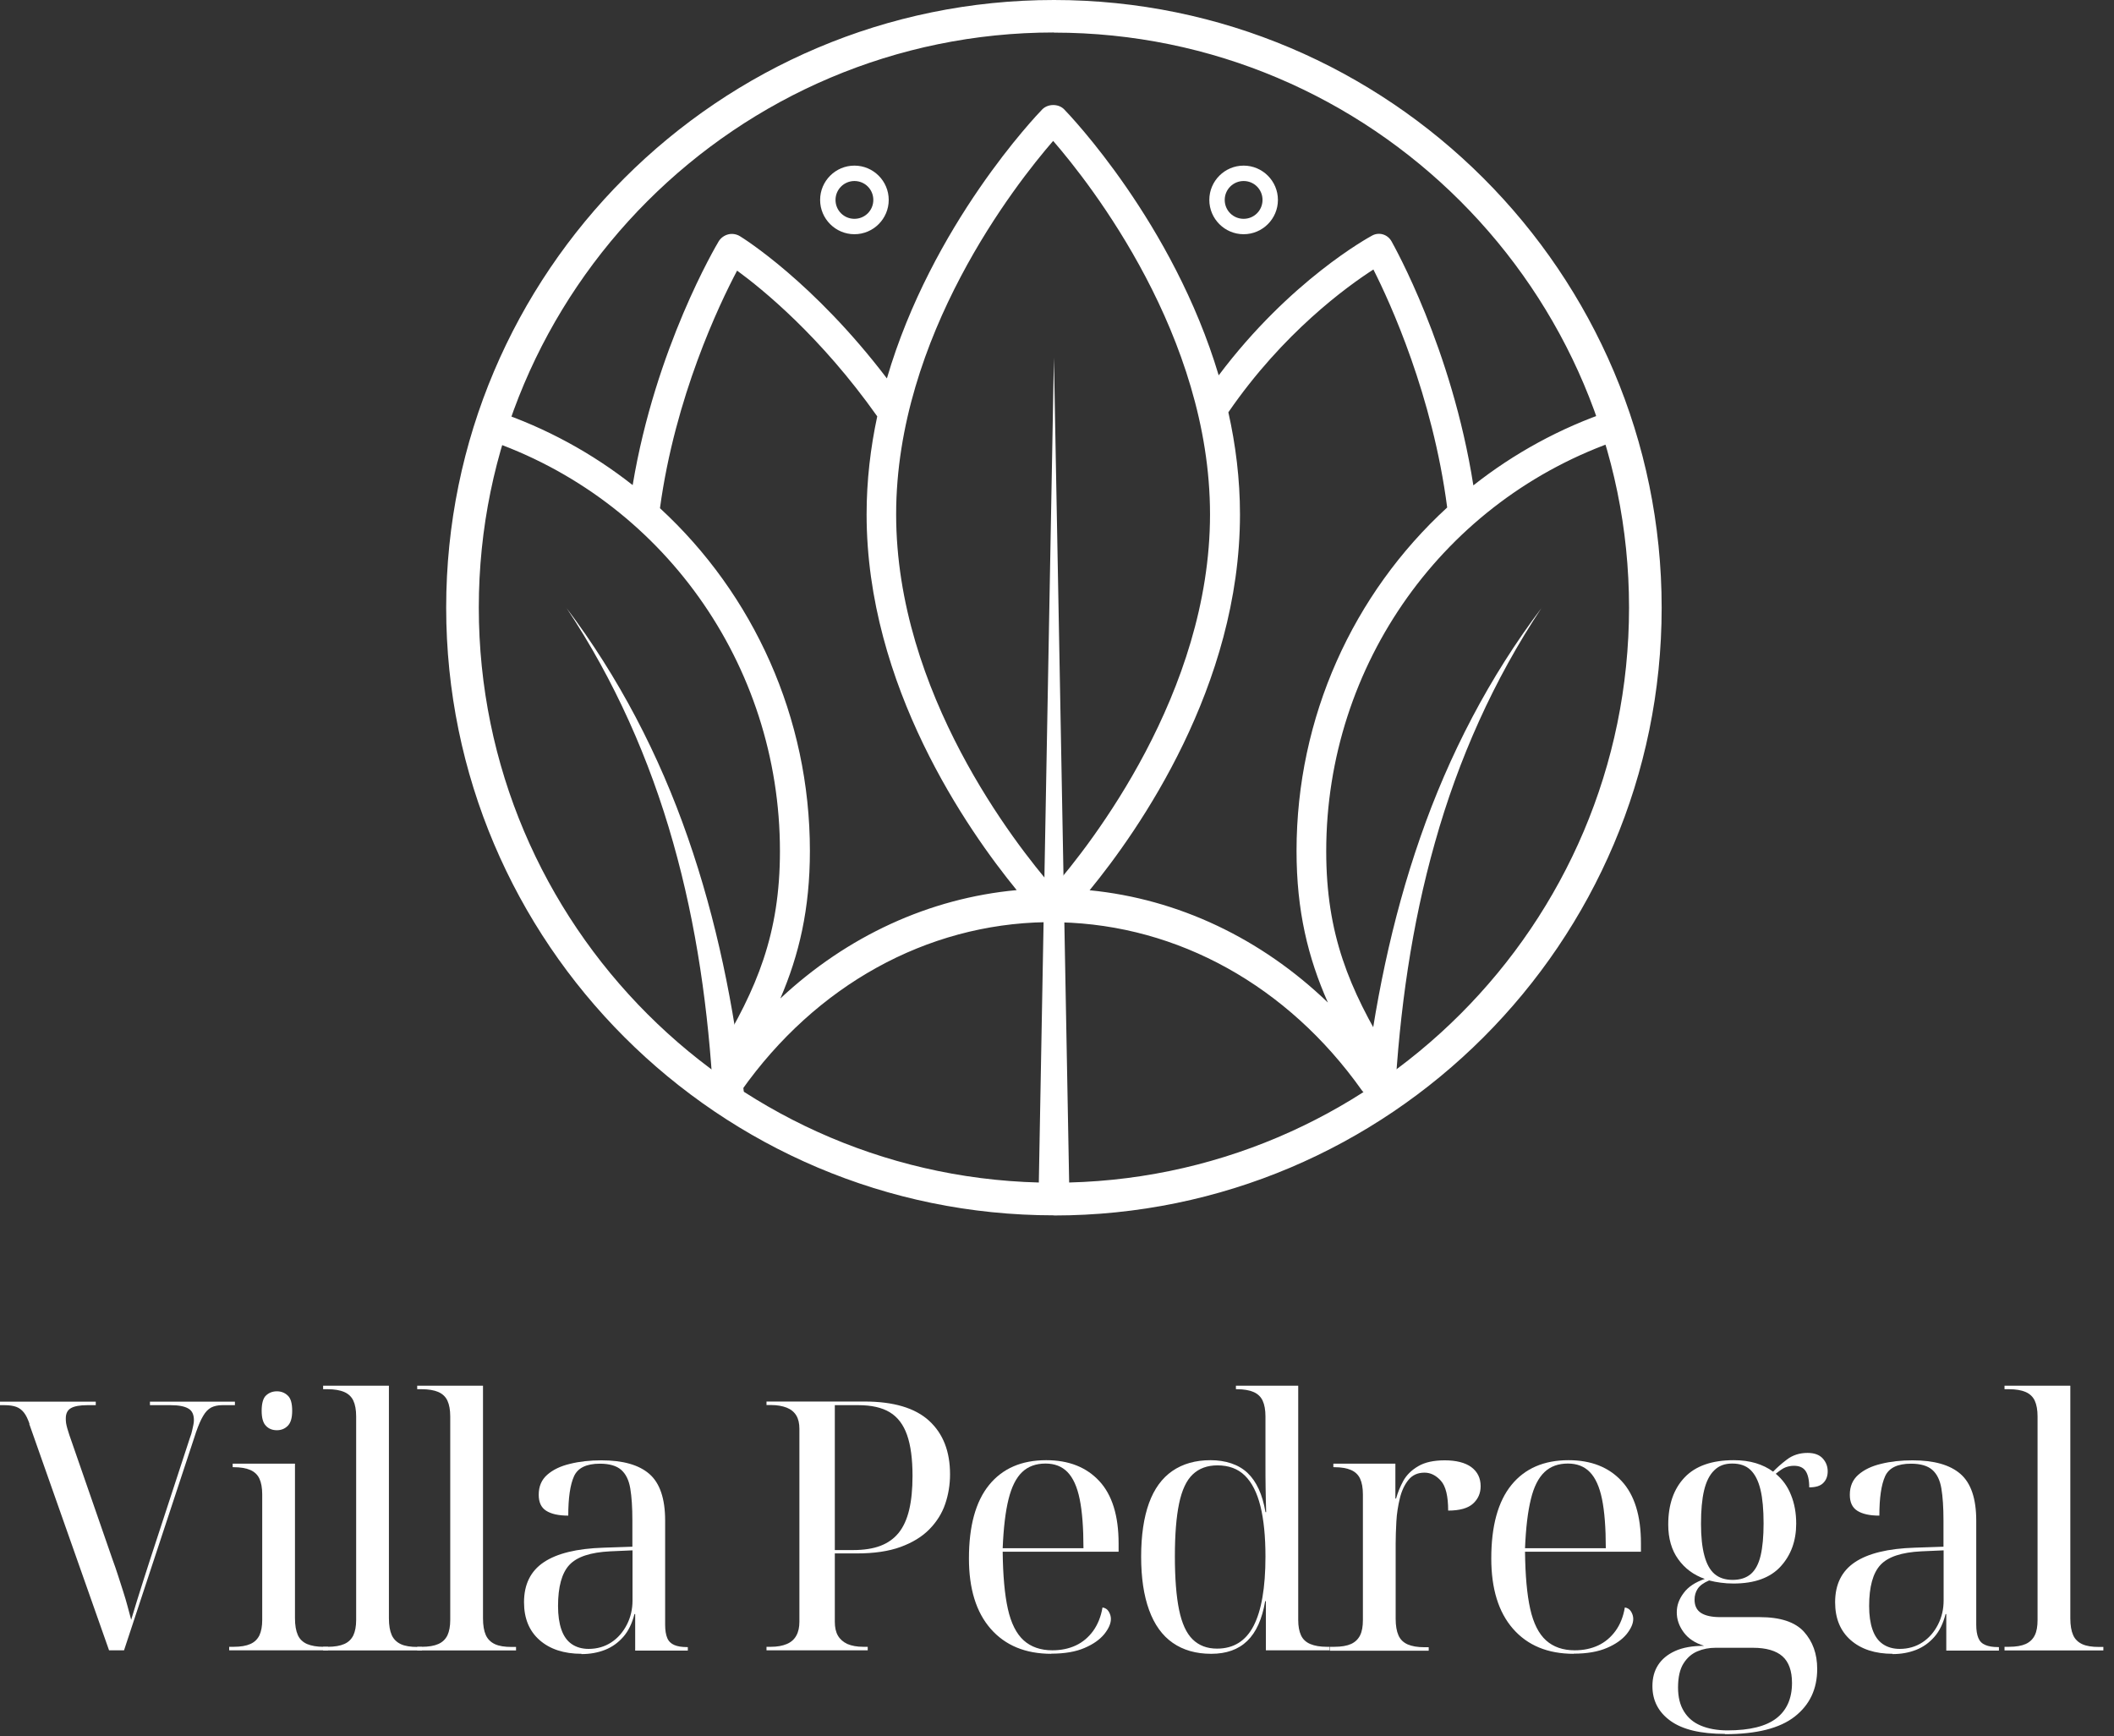 <svg width="151" height="124" viewBox="0 0 151 124" fill="none" xmlns="http://www.w3.org/2000/svg">
<rect x="0" y="0" width="151" height="124" fill="#333333" stroke="none"/>
<g clip-path="url(#clip0_58_90)">
<path d="M2.11 101.71C1.99 101.36 1.86 101.09 1.71 100.9C1.56 100.71 1.38 100.57 1.16 100.49C0.94 100.41 0.66 100.37 0.31 100.37H-0.01V100.12H6.84V100.37H6.24C5.71 100.37 5.32 100.44 5.07 100.58C4.82 100.72 4.7 100.97 4.7 101.31C4.7 101.41 4.7 101.52 4.72 101.65C4.74 101.77 4.77 101.9 4.81 102.04C4.85 102.17 4.9 102.32 4.95 102.49L8.03 111.37C8.18 111.78 8.32 112.18 8.44 112.56C8.56 112.94 8.68 113.32 8.8 113.68C8.92 114.05 9.02 114.39 9.11 114.73C9.2 115.06 9.29 115.38 9.37 115.7C9.5 115.27 9.64 114.81 9.79 114.32C9.94 113.83 10.1 113.33 10.26 112.83C10.43 112.32 10.58 111.84 10.73 111.37L13.57 102.69C13.64 102.51 13.69 102.35 13.72 102.2C13.75 102.06 13.78 101.92 13.81 101.79C13.84 101.66 13.85 101.54 13.85 101.44C13.85 101.04 13.72 100.76 13.45 100.61C13.18 100.45 12.76 100.37 12.18 100.37H10.71V100.12H16.78V100.37H15.88C15.56 100.37 15.3 100.43 15.08 100.54C14.86 100.66 14.67 100.86 14.51 101.14C14.34 101.42 14.18 101.8 14.01 102.28L8.86 117.88H7.79L2.09 101.71H2.11Z" fill="white"/>
<path d="M16.37 117.88V117.63H16.69C17.19 117.63 17.59 117.56 17.88 117.43C18.18 117.3 18.39 117.09 18.53 116.81C18.66 116.53 18.73 116.16 18.73 115.72V106.74C18.73 106.28 18.66 105.9 18.53 105.62C18.4 105.34 18.18 105.13 17.88 105C17.58 104.87 17.18 104.8 16.69 104.8H16.62V104.55H21.07V115.59C21.07 116.09 21.14 116.49 21.27 116.78C21.4 117.08 21.62 117.29 21.93 117.43C22.24 117.56 22.63 117.63 23.11 117.63H23.43V117.88H16.37ZM19.78 102.16C19.46 102.16 19.2 102.06 19 101.85C18.79 101.64 18.69 101.28 18.69 100.77C18.69 100.26 18.79 99.87 19 99.68C19.21 99.48 19.47 99.38 19.78 99.38C20.08 99.38 20.34 99.48 20.55 99.68C20.77 99.88 20.87 100.24 20.87 100.77C20.87 101.3 20.76 101.64 20.55 101.85C20.34 102.06 20.08 102.16 19.78 102.16Z" fill="white"/>
<path d="M23.08 117.88V117.63H23.4C23.9 117.63 24.3 117.56 24.59 117.43C24.89 117.3 25.1 117.09 25.24 116.81C25.37 116.53 25.44 116.16 25.44 115.72V101.17C25.44 100.71 25.37 100.33 25.24 100.05C25.11 99.77 24.89 99.56 24.59 99.43C24.29 99.3 23.89 99.23 23.4 99.23H23.08V98.98H27.78V115.6C27.78 116.1 27.85 116.5 27.98 116.79C28.11 117.08 28.33 117.3 28.63 117.44C28.93 117.58 29.33 117.64 29.82 117.64H30.14V117.89H23.08V117.88Z" fill="white"/>
<path d="M29.8 117.88V117.63H30.12C30.62 117.63 31.02 117.56 31.31 117.43C31.61 117.3 31.82 117.09 31.96 116.81C32.09 116.53 32.16 116.16 32.16 115.72V101.17C32.16 100.71 32.09 100.33 31.96 100.05C31.83 99.77 31.61 99.56 31.31 99.43C31.01 99.3 30.61 99.23 30.12 99.23H29.8V98.98H34.5V115.6C34.5 116.1 34.57 116.5 34.7 116.79C34.83 117.08 35.05 117.3 35.35 117.44C35.65 117.58 36.05 117.64 36.54 117.64H36.86V117.89H29.8V117.88Z" fill="white"/>
<path d="M41.54 118.13C40.28 118.13 39.28 117.8 38.54 117.15C37.8 116.5 37.43 115.6 37.43 114.45C37.43 113.17 37.9 112.22 38.84 111.59C39.78 110.96 41.2 110.61 43.11 110.55L45.17 110.48V108.61C45.17 107.68 45.12 106.92 45.02 106.32C44.92 105.72 44.7 105.28 44.37 104.99C44.04 104.7 43.53 104.55 42.85 104.55C41.89 104.55 41.27 104.85 41 105.45C40.73 106.05 40.59 106.98 40.59 108.26C39.89 108.26 39.37 108.14 39.01 107.91C38.65 107.68 38.48 107.3 38.48 106.77C38.48 106.17 38.68 105.7 39.09 105.34C39.5 104.98 40.04 104.72 40.72 104.56C41.4 104.39 42.15 104.31 42.96 104.31C44.49 104.31 45.63 104.63 46.38 105.28C47.13 105.93 47.51 107.04 47.51 108.61V116.05C47.51 116.45 47.56 116.76 47.66 117C47.76 117.24 47.93 117.4 48.16 117.5C48.39 117.6 48.69 117.65 49.06 117.65H49.13V117.9H45.37V115.29H45.32C45.15 115.95 44.89 116.5 44.52 116.92C44.15 117.34 43.72 117.65 43.21 117.85C42.7 118.05 42.14 118.15 41.53 118.15L41.54 118.13ZM42.04 117.78C42.65 117.78 43.2 117.62 43.67 117.31C44.14 117 44.51 116.57 44.78 116.04C45.05 115.51 45.18 114.94 45.18 114.32V110.74L43.59 110.81C42.18 110.88 41.21 111.2 40.67 111.78C40.13 112.36 39.86 113.34 39.86 114.72C39.86 115.38 39.94 115.94 40.1 116.4C40.26 116.86 40.5 117.2 40.83 117.43C41.16 117.66 41.57 117.78 42.05 117.78H42.04Z" fill="white"/>
<path d="M54.75 117.88V117.63H55.07C55.52 117.63 55.89 117.56 56.2 117.43C56.51 117.3 56.73 117.1 56.88 116.83C57.03 116.56 57.1 116.23 57.1 115.84V102.06C57.1 101.68 57.03 101.36 56.88 101.11C56.73 100.86 56.5 100.67 56.2 100.55C55.89 100.43 55.52 100.36 55.07 100.36H54.75V100.11H61.74C63.83 100.11 65.37 100.57 66.37 101.49C67.37 102.41 67.86 103.68 67.86 105.31C67.86 106.06 67.74 106.77 67.51 107.44C67.28 108.11 66.9 108.71 66.38 109.24C65.86 109.77 65.17 110.19 64.32 110.5C63.47 110.81 62.43 110.96 61.2 110.96H59.63V115.84C59.63 116.24 59.7 116.57 59.85 116.83C60 117.09 60.23 117.29 60.53 117.43C60.84 117.56 61.21 117.63 61.66 117.63H61.98V117.88H54.74H54.75ZM60.94 110.72C61.7 110.72 62.35 110.62 62.88 110.42C63.41 110.22 63.85 109.91 64.19 109.49C64.53 109.07 64.78 108.52 64.94 107.85C65.1 107.18 65.18 106.37 65.18 105.42C65.18 104.21 65.05 103.24 64.79 102.5C64.53 101.76 64.12 101.22 63.56 100.88C63 100.54 62.25 100.37 61.32 100.37H59.63V110.72H60.95H60.94Z" fill="white"/>
<path d="M75.1 118.13C73.24 118.13 71.8 117.53 70.76 116.34C69.72 115.15 69.21 113.47 69.21 111.32C69.21 109 69.69 107.25 70.65 106.07C71.61 104.89 72.97 104.3 74.73 104.3C76.34 104.3 77.6 104.8 78.52 105.79C79.44 106.78 79.9 108.27 79.9 110.24V110.84H71.62C71.64 112.53 71.76 113.89 71.99 114.92C72.22 115.95 72.6 116.7 73.12 117.17C73.64 117.64 74.33 117.88 75.17 117.88C75.8 117.88 76.36 117.76 76.85 117.53C77.34 117.3 77.75 116.95 78.08 116.5C78.41 116.04 78.64 115.48 78.75 114.82C78.95 114.85 79.1 114.95 79.2 115.12C79.3 115.29 79.35 115.46 79.35 115.64C79.35 115.97 79.19 116.33 78.88 116.72C78.56 117.11 78.1 117.44 77.47 117.71C76.85 117.98 76.06 118.12 75.09 118.12L75.1 118.13ZM77.39 110.59C77.39 109.13 77.3 107.96 77.12 107.08C76.94 106.2 76.65 105.56 76.25 105.15C75.85 104.74 75.33 104.54 74.68 104.54C74 104.54 73.44 104.74 73.01 105.15C72.58 105.56 72.26 106.2 72.04 107.08C71.82 107.96 71.68 109.13 71.62 110.59H77.39Z" fill="white"/>
<path d="M86.51 118.13C85.43 118.13 84.52 117.87 83.77 117.35C83.02 116.83 82.46 116.05 82.08 115.01C81.7 113.97 81.51 112.7 81.51 111.19C81.51 109.68 81.7 108.39 82.07 107.37C82.44 106.35 83 105.58 83.74 105.07C84.48 104.56 85.39 104.3 86.46 104.3C87.53 104.3 88.47 104.6 89.11 105.21C89.75 105.82 90.18 106.75 90.39 108.01H90.44C90.42 107.41 90.41 106.83 90.4 106.26C90.39 105.69 90.39 105.17 90.39 104.69V101.17C90.39 100.71 90.32 100.33 90.19 100.05C90.06 99.77 89.84 99.56 89.54 99.43C89.24 99.3 88.84 99.23 88.35 99.23H88.28V98.98H92.73V115.72C92.73 116.17 92.8 116.53 92.93 116.81C93.06 117.09 93.28 117.3 93.59 117.43C93.9 117.56 94.29 117.63 94.77 117.63H94.97V117.88H90.42V114.37H90.37C90.15 115.65 89.73 116.59 89.09 117.21C88.45 117.83 87.59 118.13 86.52 118.13H86.51ZM86.93 117.76C88.11 117.76 88.98 117.22 89.54 116.14C90.1 115.06 90.39 113.41 90.39 111.19C90.39 109.75 90.27 108.55 90.03 107.58C89.79 106.62 89.42 105.89 88.92 105.4C88.42 104.91 87.77 104.67 86.96 104.67C86.23 104.67 85.64 104.89 85.19 105.32C84.74 105.75 84.42 106.44 84.22 107.4C84.02 108.36 83.92 109.61 83.92 111.17C83.92 112.73 84.02 114.02 84.22 114.99C84.42 115.96 84.74 116.66 85.19 117.1C85.64 117.54 86.22 117.76 86.93 117.76Z" fill="white"/>
<path d="M94.99 117.88V117.63H95.31C95.81 117.63 96.21 117.56 96.5 117.43C96.79 117.3 97.01 117.09 97.15 116.81C97.29 116.53 97.35 116.16 97.35 115.72V106.74C97.35 106.28 97.28 105.9 97.15 105.62C97.02 105.34 96.8 105.13 96.5 105C96.2 104.87 95.8 104.8 95.31 104.8H95.24V104.55H99.67V107.04H99.72C99.84 106.61 100.01 106.19 100.24 105.77C100.47 105.36 100.82 105.01 101.3 104.73C101.77 104.45 102.41 104.31 103.2 104.31C103.99 104.31 104.66 104.47 105.1 104.8C105.54 105.13 105.76 105.58 105.76 106.16C105.76 106.66 105.58 107.07 105.22 107.4C104.86 107.73 104.27 107.9 103.44 107.9C103.44 106.87 103.27 106.16 102.92 105.77C102.57 105.38 102.18 105.19 101.75 105.19C101.27 105.19 100.89 105.36 100.61 105.7C100.33 106.04 100.12 106.48 99.99 107.02C99.86 107.56 99.77 108.11 99.74 108.69C99.71 109.26 99.69 109.79 99.69 110.27V115.62C99.69 116.12 99.76 116.52 99.89 116.81C100.02 117.11 100.24 117.32 100.55 117.46C100.86 117.59 101.25 117.66 101.73 117.66H102.05V117.91H94.99V117.88Z" fill="white"/>
<path d="M112.41 118.13C110.55 118.13 109.11 117.53 108.07 116.34C107.03 115.15 106.52 113.47 106.52 111.32C106.52 109 107 107.25 107.96 106.07C108.92 104.89 110.28 104.3 112.04 104.3C113.65 104.3 114.91 104.8 115.83 105.79C116.75 106.78 117.21 108.27 117.21 110.24V110.84H108.93C108.95 112.53 109.07 113.89 109.3 114.92C109.53 115.95 109.91 116.7 110.43 117.17C110.95 117.64 111.64 117.88 112.48 117.88C113.11 117.88 113.67 117.76 114.16 117.53C114.65 117.3 115.06 116.95 115.39 116.5C115.72 116.05 115.95 115.48 116.06 114.82C116.26 114.85 116.41 114.95 116.51 115.12C116.61 115.29 116.66 115.46 116.66 115.64C116.66 115.97 116.5 116.33 116.19 116.72C115.87 117.11 115.41 117.44 114.78 117.71C114.15 117.98 113.37 118.12 112.4 118.12L112.41 118.13ZM114.7 110.59C114.7 109.13 114.61 107.96 114.43 107.08C114.25 106.2 113.96 105.56 113.56 105.15C113.16 104.74 112.64 104.54 111.99 104.54C111.31 104.54 110.75 104.74 110.32 105.15C109.89 105.56 109.56 106.2 109.35 107.08C109.13 107.96 108.99 109.13 108.93 110.59H114.7Z" fill="white"/>
<path d="M123.2 123.85C121.47 123.85 120.18 123.54 119.32 122.92C118.46 122.3 118.03 121.47 118.03 120.44C118.03 119.86 118.16 119.36 118.43 118.94C118.7 118.52 119.1 118.18 119.65 117.93C120.2 117.68 120.89 117.56 121.72 117.56C121.07 117.36 120.59 117.04 120.26 116.59C119.93 116.14 119.77 115.67 119.77 115.17C119.77 114.67 119.93 114.23 120.26 113.79C120.58 113.35 121.08 113.02 121.77 112.78C120.97 112.5 120.34 112.03 119.87 111.37C119.4 110.72 119.16 109.89 119.16 108.9C119.16 107.47 119.55 106.35 120.33 105.53C121.11 104.71 122.28 104.3 123.84 104.3C124.42 104.3 124.94 104.37 125.41 104.51C125.87 104.65 126.29 104.85 126.65 105.12C126.9 104.86 127.23 104.56 127.64 104.25C128.05 103.94 128.54 103.78 129.11 103.78C129.59 103.78 129.95 103.91 130.19 104.17C130.43 104.43 130.55 104.74 130.55 105.1C130.55 105.43 130.45 105.71 130.24 105.92C130.03 106.14 129.7 106.24 129.23 106.24C129.23 105.71 129.14 105.32 128.97 105.07C128.8 104.82 128.52 104.7 128.14 104.7C127.92 104.7 127.73 104.74 127.54 104.81C127.35 104.88 127.13 105.04 126.84 105.27C127.32 105.67 127.69 106.17 127.93 106.79C128.18 107.4 128.3 108.08 128.3 108.83C128.3 110.06 127.93 111.08 127.19 111.89C126.45 112.7 125.33 113.11 123.82 113.11C123.5 113.11 123.2 113.09 122.91 113.05C122.62 113.01 122.34 112.96 122.08 112.89C121.68 113.06 121.41 113.26 121.26 113.49C121.11 113.72 121.04 113.98 121.04 114.26C121.04 114.69 121.19 115.01 121.5 115.21C121.81 115.41 122.27 115.51 122.88 115.51H125.69C127.17 115.51 128.22 115.86 128.85 116.55C129.48 117.25 129.8 118.13 129.8 119.21C129.8 120.64 129.27 121.77 128.2 122.61C127.13 123.45 125.47 123.87 123.21 123.87L123.2 123.85ZM123.4 123.6C124.98 123.6 126.14 123.31 126.88 122.74C127.62 122.17 128 121.33 128 120.21C128 119.35 127.77 118.71 127.32 118.31C126.87 117.91 126.16 117.7 125.22 117.7H122.53C122.08 117.7 121.65 117.78 121.25 117.95C120.84 118.12 120.51 118.41 120.25 118.82C119.99 119.23 119.86 119.81 119.86 120.54C119.86 121.22 120 121.79 120.28 122.24C120.56 122.7 120.96 123.04 121.49 123.26C122.01 123.48 122.65 123.6 123.39 123.6H123.4ZM123.75 112.85C124.3 112.85 124.73 112.71 125.06 112.43C125.38 112.15 125.62 111.71 125.76 111.11C125.9 110.51 125.97 109.75 125.97 108.82C125.97 107.84 125.9 107.04 125.75 106.41C125.6 105.78 125.36 105.31 125.04 105C124.72 104.69 124.28 104.54 123.73 104.54C123.18 104.54 122.77 104.7 122.44 105.03C122.11 105.35 121.87 105.83 121.72 106.46C121.57 107.09 121.5 107.89 121.5 108.85C121.5 109.76 121.58 110.52 121.74 111.11C121.9 111.71 122.14 112.15 122.47 112.43C122.8 112.71 123.23 112.85 123.76 112.85H123.75Z" fill="white"/>
<path d="M135.19 118.13C133.93 118.13 132.93 117.8 132.19 117.15C131.45 116.5 131.08 115.6 131.08 114.45C131.08 113.17 131.55 112.22 132.49 111.59C133.43 110.96 134.85 110.61 136.76 110.55L138.82 110.48V108.61C138.82 107.68 138.77 106.92 138.67 106.32C138.57 105.72 138.35 105.28 138.02 104.99C137.69 104.7 137.18 104.55 136.5 104.55C135.54 104.55 134.92 104.85 134.65 105.45C134.38 106.05 134.24 106.98 134.24 108.26C133.54 108.26 133.02 108.14 132.66 107.91C132.3 107.68 132.13 107.3 132.13 106.77C132.13 106.17 132.33 105.7 132.74 105.34C133.15 104.98 133.69 104.72 134.37 104.56C135.05 104.39 135.8 104.31 136.61 104.31C138.14 104.31 139.28 104.63 140.03 105.28C140.78 105.93 141.16 107.04 141.16 108.61V116.05C141.16 116.45 141.21 116.76 141.31 117C141.41 117.24 141.57 117.4 141.81 117.5C142.04 117.6 142.34 117.65 142.71 117.65H142.78V117.9H139.02V115.29H138.97C138.8 115.95 138.54 116.5 138.17 116.92C137.8 117.34 137.37 117.65 136.86 117.85C136.35 118.05 135.79 118.15 135.18 118.15L135.19 118.13ZM135.69 117.78C136.3 117.78 136.85 117.62 137.32 117.31C137.79 117 138.16 116.57 138.43 116.04C138.7 115.51 138.83 114.94 138.83 114.32V110.74L137.24 110.81C135.83 110.88 134.86 111.2 134.32 111.78C133.78 112.36 133.51 113.34 133.51 114.72C133.51 115.38 133.59 115.94 133.75 116.4C133.91 116.86 134.15 117.2 134.48 117.43C134.81 117.66 135.22 117.78 135.7 117.78H135.69Z" fill="white"/>
<path d="M143.18 117.88V117.63H143.5C144 117.63 144.4 117.56 144.69 117.43C144.98 117.3 145.2 117.09 145.34 116.81C145.48 116.53 145.54 116.16 145.54 115.72V101.17C145.54 100.71 145.47 100.33 145.34 100.05C145.21 99.77 144.99 99.56 144.69 99.43C144.39 99.3 143.99 99.23 143.5 99.23H143.18V98.98H147.88V115.6C147.88 116.1 147.95 116.5 148.08 116.79C148.21 117.09 148.43 117.3 148.73 117.44C149.03 117.58 149.43 117.64 149.92 117.64H150.24V117.89H143.18V117.88Z" fill="white"/>
<path d="M61.03 16.73C59.68 16.73 58.58 15.63 58.58 14.28C58.58 12.93 59.68 11.83 61.03 11.83C62.38 11.83 63.48 12.93 63.48 14.28C63.48 15.63 62.38 16.73 61.03 16.73ZM61.03 12.93C60.29 12.93 59.68 13.53 59.68 14.28C59.68 15.03 60.28 15.63 61.03 15.63C61.78 15.63 62.38 15.03 62.38 14.28C62.38 13.53 61.78 12.93 61.03 12.93Z" fill="white"/>
<path d="M88.83 16.73C87.48 16.73 86.38 15.63 86.38 14.28C86.38 12.93 87.48 11.83 88.83 11.83C90.18 11.83 91.28 12.93 91.28 14.28C91.28 15.63 90.18 16.73 88.83 16.73ZM88.83 12.93C88.09 12.93 87.48 13.53 87.48 14.28C87.48 15.03 88.08 15.63 88.83 15.63C89.58 15.63 90.18 15.03 90.18 14.28C90.18 13.53 89.58 12.93 88.83 12.93Z" fill="white"/>
<path d="M116.4 30.02C116.21 29.46 115.62 29.16 115.05 29.35C111.43 30.57 108.13 32.39 105.24 34.67C103.7 24.86 99.57 17.56 99.39 17.23C99.11 16.74 98.51 16.56 98.02 16.82C97.76 16.96 92.15 20.02 87.05 26.81C83.8 15.94 76.41 8.22 76.01 7.81C75.61 7.4 74.86 7.4 74.45 7.81C74.05 8.22 66.56 16.05 63.35 27.03C58.1 20.13 53.08 17.01 52.85 16.87C52.6 16.72 52.3 16.67 52.02 16.74C51.74 16.81 51.49 16.99 51.34 17.23C51.15 17.55 46.82 24.85 45.19 34.65C42.31 32.38 39.02 30.57 35.4 29.35C34.84 29.16 34.24 29.46 34.05 30.02C33.86 30.58 34.16 31.19 34.72 31.38C47.28 35.62 55.71 47.44 55.71 60.79C55.71 66.73 54.07 70.61 51.23 75.3C51 75.67 51.03 76.13 51.27 76.47C50.95 76.98 51.03 77.7 51.47 78.09C51.67 78.27 51.9 78.35 52.13 78.35C52.44 78.35 52.75 78.2 52.96 77.9C58.28 70.37 66.18 66.01 74.69 65.87C74.85 65.96 75.02 66.01 75.21 66.01C75.4 66.01 75.56 65.96 75.72 65.88C84.15 66.08 91.97 70.41 97.26 77.86C97.63 78.38 98.3 78.46 98.76 78.05C99.15 77.7 99.26 77.1 99.06 76.61C99.39 76.27 99.47 75.73 99.21 75.31C96.37 70.62 94.73 66.75 94.73 60.8C94.73 47.45 103.17 35.63 115.72 31.39C116.28 31.2 116.58 30.59 116.39 30.03L116.4 30.02ZM75.23 10.07C77.89 13.14 86.43 23.99 86.43 36.74C86.43 49.49 77.88 60.34 75.22 63.41C72.56 60.34 64.01 49.49 64.01 36.74C64.01 23.99 72.56 13.14 75.22 10.07H75.23ZM55.74 71.32C57.08 68.2 57.85 64.93 57.85 60.78C57.85 51.25 53.82 42.45 47.14 36.3C48.22 28.36 51.36 21.77 52.65 19.33C54.47 20.66 58.62 24.03 62.66 29.74C62.18 31.98 61.9 34.32 61.9 36.74C61.9 49 69.13 59.31 72.62 63.58C66.37 64.16 60.51 66.86 55.74 71.32ZM92.61 60.78C92.61 65.06 93.43 68.41 94.85 71.61C90.07 67.02 84.15 64.21 77.83 63.59C81.32 59.33 88.57 49.01 88.57 36.74C88.57 34.22 88.26 31.77 87.74 29.45C91.65 23.76 96.22 20.46 98.1 19.25C99.3 21.62 102.33 28.24 103.37 36.25C96.66 42.4 92.61 51.22 92.61 60.78Z" fill="white"/>
<path d="M75.28 25.55L76.39 85.65H74.18L75.28 25.55Z" fill="white"/>
<path d="M110.12 43.41C106.7 48.55 104.16 54.25 102.5 60.17C100.82 66.09 99.97 72.22 99.63 78.35L97.43 78.15C98.14 71.92 99.39 65.72 101.45 59.81C103.5 53.9 106.41 48.32 110.13 43.4L110.12 43.41Z" fill="white"/>
<path d="M40.45 43.41C44.17 48.33 47.08 53.91 49.13 59.82C51.19 65.73 52.44 71.92 53.15 78.16L50.95 78.36C50.61 72.22 49.76 66.1 48.08 60.18C46.41 54.26 43.88 48.56 40.46 43.42L40.45 43.41Z" fill="white"/>
<path d="M75.28 86.81C51.35 86.81 31.87 67.34 31.87 43.4C31.87 19.46 51.35 0 75.28 0C99.21 0 118.69 19.47 118.69 43.41C118.69 67.35 99.22 86.82 75.28 86.82V86.81ZM75.28 2.32C52.63 2.32 34.2 20.75 34.2 43.4C34.2 66.05 52.63 84.48 75.28 84.48C97.93 84.48 116.36 66.05 116.36 43.4C116.36 20.75 97.93 2.33 75.28 2.33V2.32Z" fill="white"/>
</g>
<defs>
<clipPath id="clip0_58_90">
<rect width="150.24" height="123.85" fill="white"/>
</clipPath>
</defs>
</svg>
